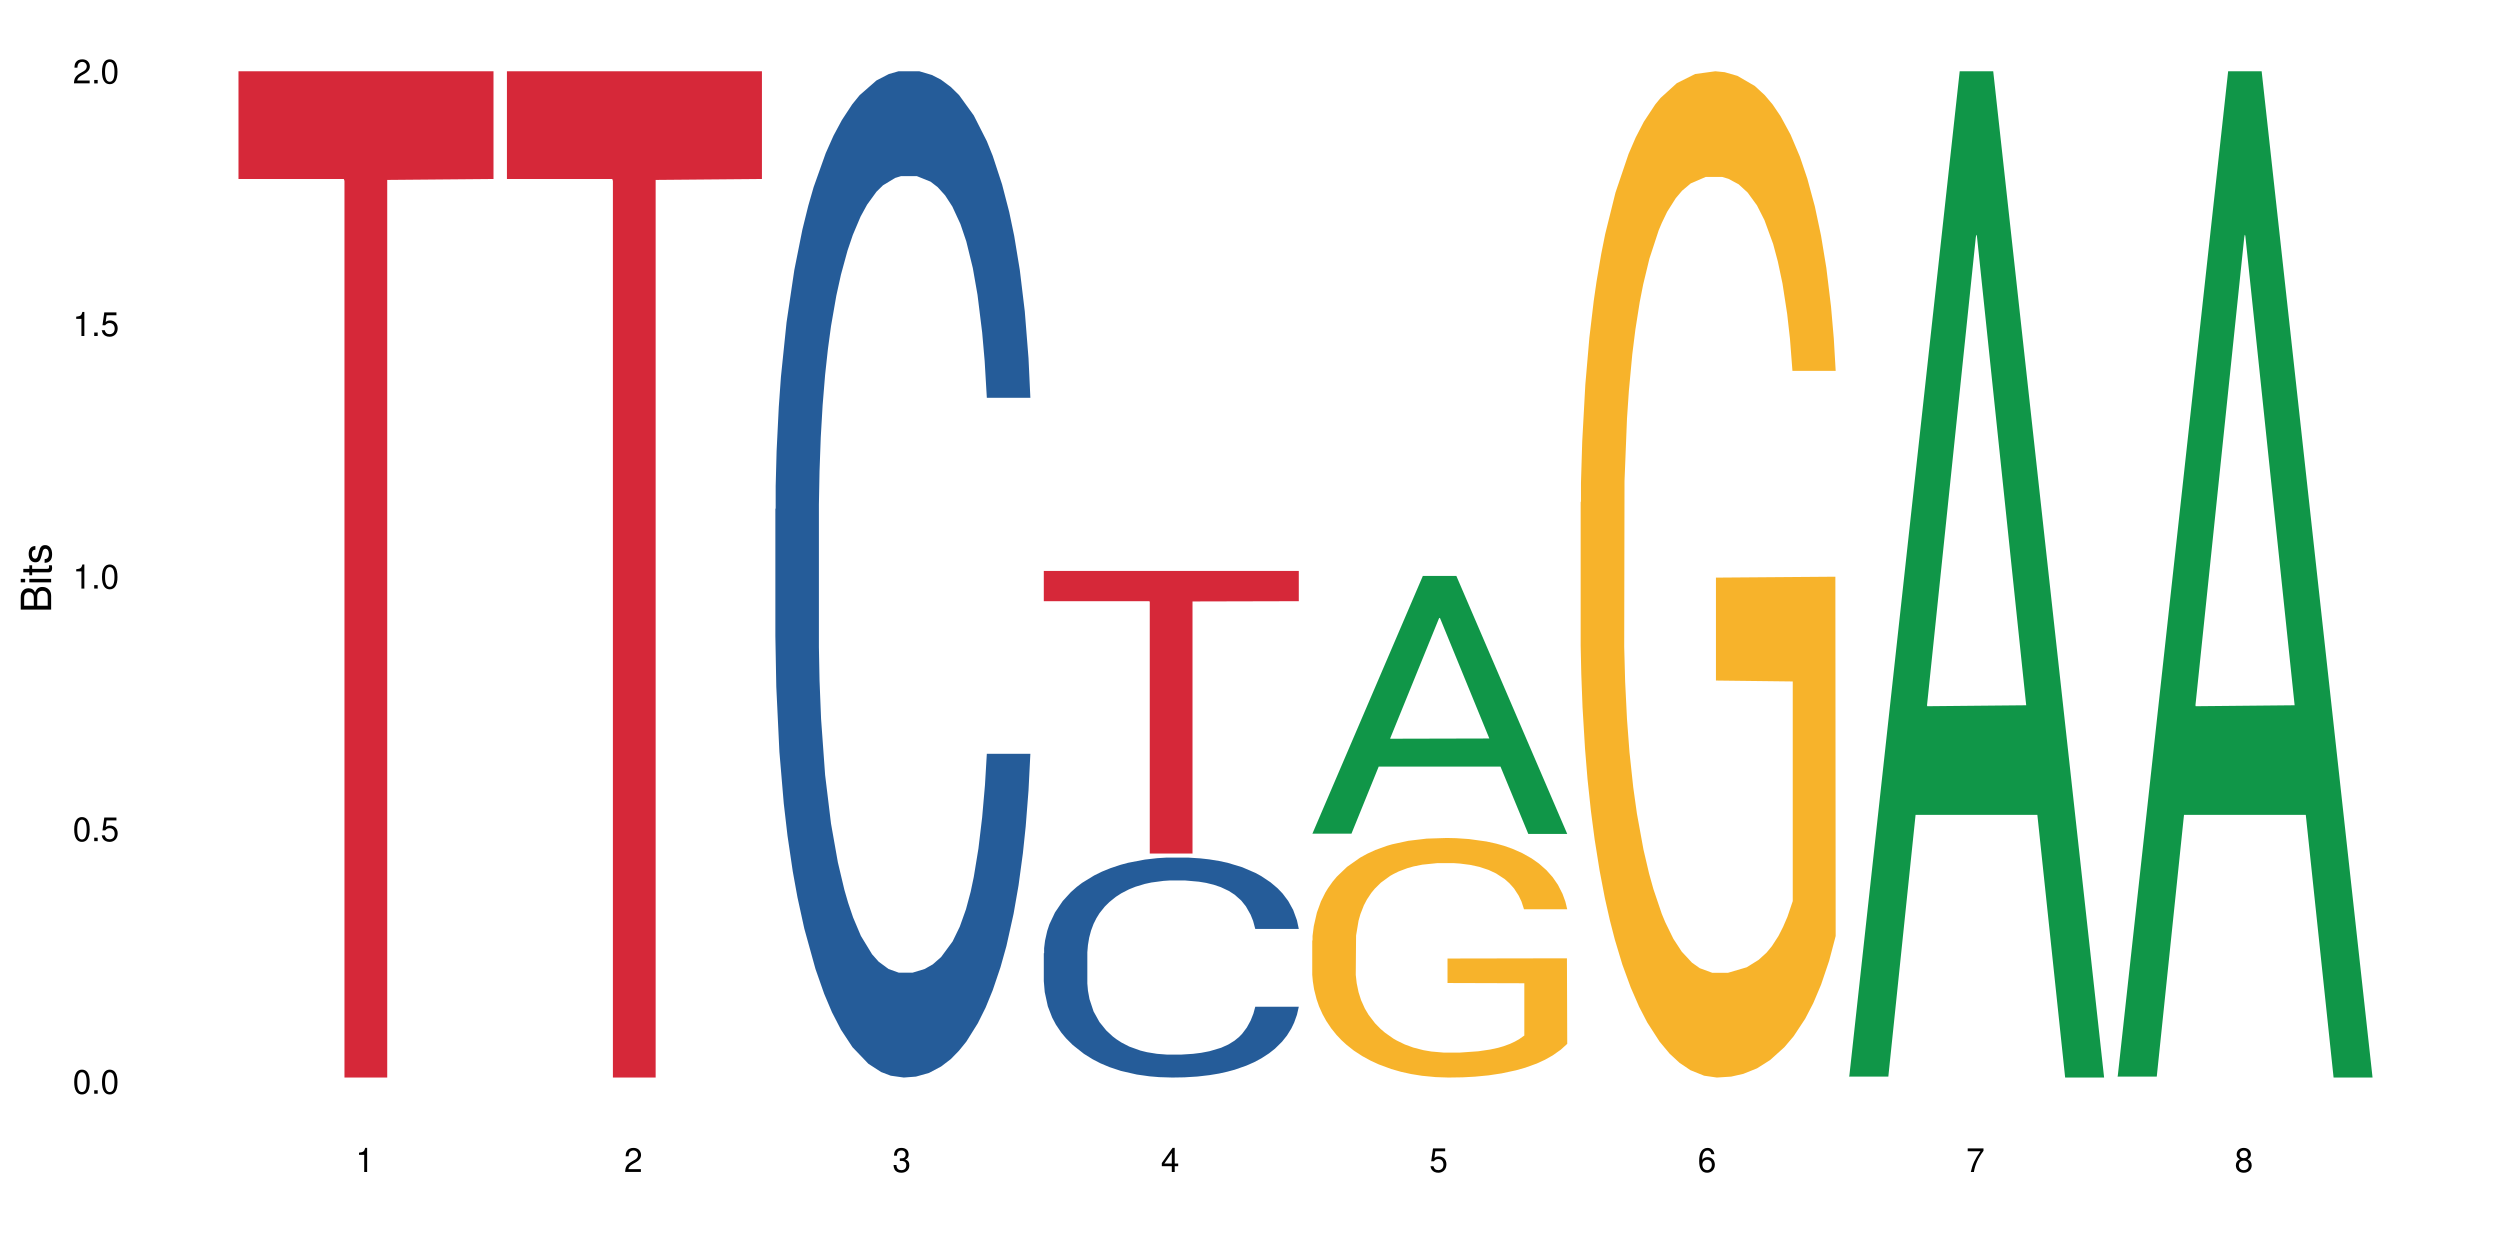 <?xml version="1.0" encoding="UTF-8"?>
<svg xmlns="http://www.w3.org/2000/svg" xmlns:xlink="http://www.w3.org/1999/xlink" width="720pt" height="360pt" viewBox="0 0 720 360" version="1.1">
<defs>
<g>
<symbol overflow="visible" id="glyph0-0">
<path style="stroke:none;" d=""/>
</symbol>
<symbol overflow="visible" id="glyph0-1">
<path style="stroke:none;" d="M 2.641 -6.938 C 2 -6.938 1.422 -6.656 1.078 -6.172 C 0.641 -5.562 0.406 -4.641 0.406 -3.359 C 0.406 -1.016 1.188 0.219 2.641 0.219 C 4.078 0.219 4.859 -1.016 4.859 -3.297 C 4.859 -4.641 4.656 -5.547 4.203 -6.172 C 3.844 -6.656 3.281 -6.938 2.641 -6.938 Z M 2.641 -6.188 C 3.547 -6.188 4 -5.25 4 -3.375 C 4 -1.406 3.562 -0.484 2.625 -0.484 C 1.734 -0.484 1.281 -1.438 1.281 -3.344 C 1.281 -5.25 1.734 -6.188 2.641 -6.188 Z M 2.641 -6.188 "/>
</symbol>
<symbol overflow="visible" id="glyph0-2">
<path style="stroke:none;" d="M 1.828 -1 L 0.828 -1 L 0.828 0 L 1.828 0 Z M 1.828 -1 "/>
</symbol>
<symbol overflow="visible" id="glyph0-3">
<path style="stroke:none;" d="M 4.562 -6.797 L 1.062 -6.797 L 0.547 -3.094 L 1.328 -3.094 C 1.719 -3.562 2.047 -3.734 2.578 -3.734 C 3.484 -3.734 4.062 -3.109 4.062 -2.094 C 4.062 -1.125 3.484 -0.531 2.578 -0.531 C 1.828 -0.531 1.375 -0.906 1.188 -1.672 L 0.328 -1.672 C 0.453 -1.109 0.547 -0.844 0.75 -0.594 C 1.125 -0.078 1.828 0.219 2.594 0.219 C 3.969 0.219 4.922 -0.781 4.922 -2.219 C 4.922 -3.562 4.031 -4.484 2.719 -4.484 C 2.25 -4.484 1.859 -4.359 1.469 -4.062 L 1.734 -5.969 L 4.562 -5.969 Z M 4.562 -6.797 "/>
</symbol>
<symbol overflow="visible" id="glyph0-4">
<path style="stroke:none;" d="M 2.484 -4.938 L 2.484 0 L 3.328 0 L 3.328 -6.938 L 2.766 -6.938 C 2.469 -5.875 2.281 -5.734 0.984 -5.562 L 0.984 -4.938 Z M 2.484 -4.938 "/>
</symbol>
<symbol overflow="visible" id="glyph0-5">
<path style="stroke:none;" d="M 4.859 -0.828 L 1.281 -0.828 C 1.359 -1.406 1.672 -1.781 2.5 -2.281 L 3.469 -2.828 C 4.406 -3.344 4.906 -4.062 4.906 -4.906 C 4.906 -5.484 4.672 -6.031 4.266 -6.406 C 3.859 -6.766 3.375 -6.938 2.719 -6.938 C 1.859 -6.938 1.219 -6.625 0.844 -6.031 C 0.609 -5.672 0.5 -5.234 0.484 -4.531 L 1.328 -4.531 C 1.359 -5.016 1.406 -5.281 1.531 -5.516 C 1.75 -5.938 2.188 -6.203 2.703 -6.203 C 3.469 -6.203 4.031 -5.641 4.031 -4.891 C 4.031 -4.344 3.719 -3.859 3.125 -3.516 L 2.234 -3 C 0.812 -2.172 0.406 -1.531 0.328 -0.016 L 4.859 -0.016 Z M 4.859 -0.828 "/>
</symbol>
<symbol overflow="visible" id="glyph0-6">
<path style="stroke:none;" d="M 2.125 -3.188 L 2.578 -3.188 C 3.5 -3.188 3.984 -2.766 3.984 -1.922 C 3.984 -1.062 3.469 -0.531 2.594 -0.531 C 1.656 -0.531 1.203 -1 1.156 -2.016 L 0.312 -2.016 C 0.344 -1.453 0.438 -1.094 0.609 -0.781 C 0.953 -0.109 1.625 0.219 2.547 0.219 C 3.953 0.219 4.859 -0.625 4.859 -1.938 C 4.859 -2.828 4.516 -3.297 3.703 -3.594 C 4.344 -3.844 4.656 -4.328 4.656 -5.031 C 4.656 -6.219 3.875 -6.938 2.578 -6.938 C 1.203 -6.938 0.484 -6.172 0.453 -4.703 L 1.297 -4.703 C 1.312 -5.125 1.344 -5.359 1.453 -5.578 C 1.641 -5.969 2.062 -6.203 2.594 -6.203 C 3.344 -6.203 3.797 -5.75 3.797 -5 C 3.797 -4.516 3.609 -4.219 3.25 -4.047 C 3.016 -3.953 2.703 -3.922 2.125 -3.906 Z M 2.125 -3.188 "/>
</symbol>
<symbol overflow="visible" id="glyph0-7">
<path style="stroke:none;" d="M 3.141 -1.672 L 3.141 0 L 3.984 0 L 3.984 -1.672 L 4.984 -1.672 L 4.984 -2.438 L 3.984 -2.438 L 3.984 -6.938 L 3.359 -6.938 L 0.266 -2.578 L 0.266 -1.672 Z M 3.141 -2.438 L 1 -2.438 L 3.141 -5.5 Z M 3.141 -2.438 "/>
</symbol>
<symbol overflow="visible" id="glyph0-8">
<path style="stroke:none;" d="M 4.781 -5.125 C 4.609 -6.266 3.891 -6.938 2.844 -6.938 C 2.094 -6.938 1.422 -6.578 1.031 -5.953 C 0.594 -5.266 0.406 -4.422 0.406 -3.172 C 0.406 -2 0.578 -1.25 0.984 -0.641 C 1.359 -0.078 1.953 0.219 2.703 0.219 C 3.984 0.219 4.922 -0.75 4.922 -2.094 C 4.922 -3.375 4.062 -4.281 2.844 -4.281 C 2.172 -4.281 1.641 -4.031 1.281 -3.516 C 1.281 -5.234 1.828 -6.188 2.797 -6.188 C 3.391 -6.188 3.797 -5.797 3.938 -5.125 Z M 2.734 -3.531 C 3.547 -3.531 4.062 -2.953 4.062 -2.031 C 4.062 -1.156 3.484 -0.531 2.703 -0.531 C 1.922 -0.531 1.328 -1.188 1.328 -2.078 C 1.328 -2.938 1.906 -3.531 2.734 -3.531 Z M 2.734 -3.531 "/>
</symbol>
<symbol overflow="visible" id="glyph0-9">
<path style="stroke:none;" d="M 4.984 -6.797 L 0.438 -6.797 L 0.438 -5.969 L 4.109 -5.969 C 2.5 -3.656 1.828 -2.234 1.328 0 L 2.219 0 C 2.594 -2.172 3.453 -4.047 4.984 -6.094 Z M 4.984 -6.797 "/>
</symbol>
<symbol overflow="visible" id="glyph0-10">
<path style="stroke:none;" d="M 3.75 -3.656 C 4.469 -4.094 4.688 -4.438 4.688 -5.078 C 4.688 -6.172 3.844 -6.938 2.641 -6.938 C 1.438 -6.938 0.594 -6.172 0.594 -5.094 C 0.594 -4.438 0.812 -4.094 1.516 -3.656 C 0.734 -3.266 0.359 -2.703 0.359 -1.922 C 0.359 -0.656 1.281 0.219 2.641 0.219 C 3.984 0.219 4.922 -0.656 4.922 -1.922 C 4.922 -2.703 4.531 -3.266 3.75 -3.656 Z M 2.641 -6.188 C 3.359 -6.188 3.812 -5.75 3.812 -5.062 C 3.812 -4.406 3.344 -3.984 2.641 -3.984 C 1.922 -3.984 1.453 -4.406 1.453 -5.078 C 1.453 -5.75 1.922 -6.188 2.641 -6.188 Z M 2.641 -3.266 C 3.484 -3.266 4.062 -2.719 4.062 -1.906 C 4.062 -1.078 3.484 -0.531 2.625 -0.531 C 1.797 -0.531 1.219 -1.094 1.219 -1.906 C 1.219 -2.719 1.781 -3.266 2.641 -3.266 Z M 2.641 -3.266 "/>
</symbol>
<symbol overflow="visible" id="glyph1-0">
<path style="stroke:none;" d=""/>
</symbol>
<symbol overflow="visible" id="glyph1-1">
<path style="stroke:none;" d="M 0 -0.953 L 0 -4.891 C 0 -5.719 -0.234 -6.344 -0.734 -6.797 C -1.188 -7.234 -1.812 -7.469 -2.5 -7.469 C -3.547 -7.469 -4.188 -7 -4.625 -5.875 C -4.984 -6.688 -5.625 -7.094 -6.531 -7.094 C -7.172 -7.094 -7.734 -6.859 -8.141 -6.391 C -8.562 -5.922 -8.75 -5.344 -8.75 -4.5 L -8.75 -0.953 Z M -4.984 -2.062 L -7.766 -2.062 L -7.766 -4.219 C -7.766 -4.844 -7.688 -5.203 -7.453 -5.5 C -7.219 -5.812 -6.859 -5.969 -6.375 -5.969 C -5.891 -5.969 -5.531 -5.812 -5.297 -5.5 C -5.062 -5.203 -4.984 -4.844 -4.984 -4.219 Z M -0.984 -2.062 L -4 -2.062 L -4 -4.781 C -4 -5.766 -3.438 -6.359 -2.484 -6.359 C -1.547 -6.359 -0.984 -5.766 -0.984 -4.781 Z M -0.984 -2.062 "/>
</symbol>
<symbol overflow="visible" id="glyph1-2">
<path style="stroke:none;" d="M -6.281 -1.797 L -6.281 -0.797 L 0 -0.797 L 0 -1.797 Z M -8.75 -1.797 L -8.75 -0.797 L -7.484 -0.797 L -7.484 -1.797 Z M -8.75 -1.797 "/>
</symbol>
<symbol overflow="visible" id="glyph1-3">
<path style="stroke:none;" d="M -6.281 -3.047 L -6.281 -2.016 L -8.016 -2.016 L -8.016 -1.016 L -6.281 -1.016 L -6.281 -0.172 L -5.469 -0.172 L -5.469 -1.016 L -0.719 -1.016 C -0.078 -1.016 0.281 -1.453 0.281 -2.234 C 0.281 -2.5 0.25 -2.719 0.188 -3.047 L -0.641 -3.047 C -0.609 -2.906 -0.594 -2.766 -0.594 -2.562 C -0.594 -2.141 -0.719 -2.016 -1.156 -2.016 L -5.469 -2.016 L -5.469 -3.047 Z M -6.281 -3.047 "/>
</symbol>
<symbol overflow="visible" id="glyph1-4">
<path style="stroke:none;" d="M -4.531 -5.25 C -5.766 -5.25 -6.469 -4.422 -6.469 -2.969 C -6.469 -1.516 -5.719 -0.562 -4.547 -0.562 C -3.562 -0.562 -3.094 -1.062 -2.734 -2.562 L -2.516 -3.484 C -2.344 -4.188 -2.094 -4.469 -1.641 -4.469 C -1.047 -4.469 -0.641 -3.875 -0.641 -3 C -0.641 -2.453 -0.797 -2 -1.062 -1.75 C -1.25 -1.594 -1.422 -1.531 -1.875 -1.469 L -1.875 -0.406 C -0.422 -0.453 0.281 -1.266 0.281 -2.922 C 0.281 -4.5 -0.5 -5.516 -1.719 -5.516 C -2.656 -5.516 -3.172 -4.984 -3.469 -3.734 L -3.703 -2.766 C -3.891 -1.953 -4.156 -1.609 -4.594 -1.609 C -5.188 -1.609 -5.547 -2.125 -5.547 -2.938 C -5.547 -3.75 -5.203 -4.172 -4.531 -4.203 Z M -4.531 -5.25 "/>
</symbol>
</g>
</defs>
<g id="surface1">
<rect x="0" y="0" width="720" height="360" style="fill:rgb(100%,100%,100%);fill-opacity:1;stroke:none;"/>
<path style=" stroke:none;fill-rule:nonzero;fill:rgb(83.922%,15.686%,22.353%);fill-opacity:1;" d="M 68.684 20.527 L 142.129 20.527 L 142.129 51.547 L 111.52 51.82 L 111.52 310.332 L 99.207 310.332 L 99.207 52.094 L 99.027 51.547 L 68.684 51.547 Z M 68.684 20.527 "/>
<path style=" stroke:none;fill-rule:nonzero;fill:rgb(83.922%,15.686%,22.353%);fill-opacity:1;" d="M 145.996 20.527 L 219.438 20.527 L 219.438 51.547 L 188.828 51.82 L 188.828 310.332 L 176.516 310.332 L 176.516 52.094 L 176.336 51.547 L 145.996 51.547 Z M 145.996 20.527 "/>
<path style=" stroke:none;fill-rule:nonzero;fill:rgb(14.51%,36.078%,60%);fill-opacity:1;" d="M 223.305 146.621 L 223.395 146.355 L 223.395 140 L 223.66 129.934 L 224.289 117.215 L 224.914 108.477 L 226.527 92.844 L 228.766 77.746 L 231.094 66.09 L 232.797 59.203 L 234.32 53.902 L 237.812 44.102 L 240.051 39.07 L 242.469 34.566 L 245.426 30.062 L 247.574 27.414 L 252.414 23.176 L 255.996 21.32 L 258.77 20.527 L 264.773 20.527 L 268.355 21.586 L 270.953 22.91 L 273.816 25.031 L 276.238 27.414 L 280.445 33.242 L 284.207 40.66 L 285.91 44.898 L 288.598 53.109 L 290.656 61.055 L 292.09 67.945 L 293.703 77.746 L 295.137 89.668 L 296.211 103.176 L 296.746 114.566 L 284.207 114.566 L 283.582 103.973 L 282.863 95.758 L 281.52 84.898 L 280.176 77.215 L 278.297 69.535 L 276.594 64.5 L 274.266 59.469 L 272.207 56.289 L 270.055 53.902 L 267.996 52.316 L 264.055 50.727 L 259.488 50.727 L 257.785 51.254 L 254.293 53.375 L 252.414 55.23 L 249.727 58.938 L 247.844 62.383 L 245.605 67.68 L 244.082 72.184 L 242.203 79.07 L 240.859 85.164 L 239.336 93.906 L 238.441 100.527 L 237.633 107.945 L 236.918 116.688 L 236.379 125.957 L 236.023 135.762 L 235.844 145.297 L 235.844 186.355 L 236.023 195.895 L 236.469 207.02 L 237.633 223.18 L 239.336 237.219 L 241.305 248.344 L 243.188 256.293 L 244.262 260 L 245.695 264.238 L 247.934 269.535 L 251.16 274.836 L 253.039 276.953 L 255.906 279.074 L 258.859 280.133 L 262.801 280.133 L 266.293 279.074 L 268.625 277.75 L 271.043 275.629 L 274.355 271.125 L 276.414 266.887 L 278.207 261.855 L 279.551 256.82 L 280.445 252.582 L 281.789 244.371 L 282.863 235.363 L 283.672 226.094 L 284.207 217.086 L 296.746 217.086 L 296.211 227.684 L 295.402 238.012 L 294.598 245.695 L 293.344 254.969 L 291.91 263.18 L 289.852 272.449 L 288.148 278.543 L 285.91 285.168 L 283.852 290.199 L 281.609 294.703 L 278.297 300 L 276.148 302.648 L 273.816 305.035 L 271.043 307.152 L 267.547 309.008 L 263.785 310.066 L 260.293 310.332 L 256.531 309.801 L 253.754 308.742 L 250.082 306.359 L 245.516 301.59 L 242.203 296.559 L 239.605 291.523 L 237.367 286.227 L 234.859 279.074 L 231.633 267.418 L 229.664 258.41 L 228.32 250.992 L 226.797 240.664 L 225.723 231.391 L 224.469 216.555 L 223.57 197.746 L 223.305 183.18 Z M 223.305 146.621 "/>
<path style=" stroke:none;fill-rule:nonzero;fill:rgb(14.51%,36.078%,60%);fill-opacity:1;" d="M 300.613 274.543 L 300.703 274.484 L 300.703 273.098 L 300.973 270.895 L 301.598 268.117 L 302.227 266.203 L 303.836 262.789 L 306.074 259.488 L 308.406 256.938 L 310.105 255.434 L 311.629 254.273 L 315.121 252.133 L 317.359 251.031 L 319.781 250.047 L 322.734 249.062 L 324.883 248.484 L 329.723 247.559 L 333.305 247.152 L 336.082 246.98 L 342.082 246.98 L 345.664 247.211 L 348.262 247.5 L 351.129 247.965 L 353.547 248.484 L 357.754 249.758 L 361.516 251.379 L 363.219 252.305 L 365.906 254.102 L 367.965 255.84 L 369.398 257.344 L 371.012 259.488 L 372.445 262.094 L 373.52 265.047 L 374.055 267.535 L 361.516 267.535 L 360.891 265.219 L 360.172 263.426 L 358.828 261.051 L 357.488 259.371 L 355.605 257.691 L 353.902 256.59 L 351.574 255.492 L 349.516 254.797 L 347.367 254.273 L 345.305 253.93 L 341.363 253.582 L 336.797 253.582 L 335.094 253.695 L 331.602 254.16 L 329.723 254.566 L 327.035 255.375 L 325.152 256.129 L 322.914 257.285 L 321.391 258.27 L 319.512 259.777 L 318.168 261.109 L 316.645 263.02 L 315.75 264.469 L 314.941 266.09 L 314.227 268 L 313.688 270.027 L 313.332 272.168 L 313.152 274.254 L 313.152 283.23 L 313.332 285.316 L 313.777 287.746 L 314.941 291.281 L 316.645 294.348 L 318.613 296.781 L 320.496 298.52 L 321.57 299.328 L 323.004 300.258 L 325.242 301.414 L 328.469 302.574 L 330.348 303.035 L 333.215 303.5 L 336.172 303.73 L 340.109 303.73 L 343.605 303.5 L 345.934 303.211 L 348.352 302.746 L 351.664 301.762 L 353.727 300.836 L 355.516 299.734 L 356.859 298.633 L 357.754 297.707 L 359.098 295.914 L 360.172 293.945 L 360.98 291.918 L 361.516 289.949 L 374.055 289.949 L 373.52 292.266 L 372.711 294.523 L 371.906 296.203 L 370.652 298.23 L 369.219 300.023 L 367.16 302.051 L 365.457 303.383 L 363.219 304.832 L 361.16 305.93 L 358.918 306.914 L 355.605 308.074 L 353.457 308.652 L 351.129 309.176 L 348.352 309.637 L 344.859 310.043 L 341.098 310.273 L 337.602 310.332 L 333.84 310.215 L 331.066 309.984 L 327.391 309.465 L 322.824 308.422 L 319.512 307.32 L 316.914 306.223 L 314.676 305.062 L 312.168 303.5 L 308.941 300.949 L 306.973 298.98 L 305.629 297.359 L 304.105 295.102 L 303.031 293.074 L 301.777 289.832 L 300.883 285.719 L 300.613 282.535 Z M 300.613 274.543 "/>
<path style=" stroke:none;fill-rule:nonzero;fill:rgb(83.922%,15.686%,22.353%);fill-opacity:1;" d="M 300.613 164.43 L 374.055 164.43 L 374.055 173.141 L 343.445 173.219 L 343.445 245.816 L 331.133 245.816 L 331.133 173.293 L 330.953 173.141 L 300.613 173.141 Z M 300.613 164.43 "/>
<path style=" stroke:none;fill-rule:nonzero;fill:rgb(6.275%,58.824%,28.235%);fill-opacity:1;" d="M 377.922 240.102 L 378 240.031 L 409.777 165.871 L 419.43 165.871 L 451.363 240.172 L 440.145 240.172 L 432.141 220.777 L 397.066 220.777 L 389.219 240.102 L 377.922 240.102 L 400.441 212.754 L 428.926 212.684 L 414.723 178.012 L 414.566 177.941 L 414.406 178.152 L 400.363 212.684 L 400.441 212.754 Z M 377.922 240.102 "/>
<path style=" stroke:none;fill-rule:nonzero;fill:rgb(96.863%,70.196%,16.863%);fill-opacity:1;" d="M 377.922 270.887 L 378.012 270.824 L 378.012 269.562 L 378.371 266.727 L 379.266 262.82 L 380.43 259.609 L 381.684 257.086 L 382.488 255.766 L 383.832 253.875 L 384.996 252.488 L 387.953 249.652 L 391.715 247.004 L 393.773 245.871 L 396.102 244.801 L 399.418 243.602 L 400.941 243.16 L 405.598 242.152 L 410.883 241.523 L 416.703 241.336 L 419.391 241.398 L 423.062 241.648 L 428.078 242.344 L 430.945 242.973 L 433.184 243.602 L 435.512 244.422 L 438.379 245.684 L 441.066 247.195 L 443.215 248.707 L 445.363 250.598 L 447.156 252.613 L 448.68 254.82 L 450.023 257.465 L 450.828 259.672 L 451.363 261.875 L 438.914 261.875 L 438.199 259.672 L 437.395 257.969 L 436.051 255.891 L 434.707 254.379 L 433.363 253.18 L 430.855 251.543 L 428.703 250.535 L 426.02 249.652 L 423.422 249.086 L 420.465 248.707 L 418.672 248.582 L 413.926 248.582 L 409.629 249.023 L 407.121 249.527 L 405.328 250.031 L 402.82 250.977 L 401.297 251.73 L 400.402 252.234 L 397.715 254.188 L 395.926 255.953 L 394.938 257.152 L 393.684 259.039 L 392.789 260.742 L 391.805 263.262 L 391.266 265.152 L 390.551 269.438 L 390.461 280.781 L 390.73 283.176 L 391.266 285.758 L 391.984 288.027 L 393.059 290.422 L 394.133 292.246 L 396.016 294.707 L 397.625 296.344 L 398.879 297.414 L 401.297 299.117 L 402.285 299.684 L 404.613 300.816 L 407.031 301.699 L 409.984 302.457 L 412.227 302.836 L 415.809 303.148 L 420.375 303.148 L 425.75 302.77 L 429.152 302.266 L 431.48 301.762 L 433.004 301.32 L 434.887 300.629 L 436.23 300 L 437.484 299.305 L 439.004 298.234 L 439.004 283.176 L 416.883 283.109 L 416.883 276.055 L 451.277 275.992 L 451.363 300.629 L 449.484 302.328 L 447.156 303.969 L 444.918 305.227 L 442.586 306.301 L 439.273 307.496 L 436.586 308.254 L 432.465 309.137 L 428.703 309.703 L 424.766 310.082 L 421.27 310.27 L 417.152 310.332 L 413.48 310.207 L 409.539 309.828 L 406.402 309.324 L 403.539 308.695 L 400.672 307.875 L 397.09 306.551 L 394.762 305.48 L 392.34 304.156 L 389.922 302.582 L 387.773 300.879 L 386.34 299.559 L 384.906 298.047 L 383.387 296.156 L 381.953 294.012 L 380.879 292.059 L 379.891 289.855 L 379.176 287.773 L 378.457 284.938 L 378.102 282.672 L 377.922 280.719 Z M 377.922 270.887 "/>
<path style=" stroke:none;fill-rule:nonzero;fill:rgb(96.863%,70.196%,16.863%);fill-opacity:1;" d="M 455.23 144.652 L 455.32 144.387 L 455.32 139.094 L 455.68 127.184 L 456.574 110.777 L 457.738 97.277 L 458.992 86.691 L 459.797 81.133 L 461.141 73.195 L 462.305 67.371 L 465.262 55.461 L 469.023 44.348 L 471.082 39.582 L 473.414 35.082 L 476.727 30.055 L 478.25 28.203 L 482.906 23.965 L 488.191 21.32 L 494.012 20.527 L 496.699 20.789 L 500.371 21.848 L 505.387 24.762 L 508.254 27.406 L 510.492 30.055 L 512.82 33.496 L 515.688 38.789 L 518.375 45.141 L 520.523 51.492 L 522.672 59.43 L 524.465 67.902 L 525.988 77.164 L 527.332 88.281 L 528.137 97.543 L 528.676 106.805 L 516.223 106.805 L 515.508 97.543 L 514.703 90.398 L 513.359 81.664 L 512.016 75.312 L 510.672 70.281 L 508.164 63.402 L 506.016 59.168 L 503.328 55.461 L 500.73 53.078 L 497.773 51.492 L 495.984 50.961 L 491.234 50.961 L 486.938 52.816 L 484.43 54.934 L 482.637 57.051 L 480.129 61.02 L 478.605 64.195 L 477.711 66.312 L 475.023 74.516 L 473.234 81.93 L 472.246 86.957 L 470.992 94.898 L 470.098 102.043 L 469.113 112.629 L 468.574 120.57 L 467.859 138.566 L 467.77 186.207 L 468.039 196.262 L 468.574 207.113 L 469.293 216.641 L 470.367 226.699 L 471.441 234.375 L 473.324 244.695 L 474.934 251.578 L 476.188 256.078 L 478.605 263.223 L 479.594 265.605 L 481.922 270.367 L 484.34 274.074 L 487.293 277.25 L 489.535 278.836 L 493.117 280.16 L 497.684 280.16 L 503.059 278.574 L 506.461 276.457 L 508.789 274.34 L 510.312 272.484 L 512.195 269.574 L 513.539 266.926 L 514.793 264.016 L 516.312 259.516 L 516.312 196.262 L 494.191 195.996 L 494.191 166.355 L 528.586 166.09 L 528.676 269.574 L 526.793 276.719 L 524.465 283.602 L 522.227 288.895 L 519.898 293.395 L 516.582 298.422 L 513.895 301.598 L 509.777 305.305 L 506.016 307.688 L 502.074 309.273 L 498.582 310.066 L 494.461 310.332 L 490.789 309.805 L 486.848 308.215 L 483.711 306.098 L 480.848 303.453 L 477.98 300.012 L 474.398 294.453 L 472.07 289.953 L 469.652 284.395 L 467.23 277.777 L 465.082 270.633 L 463.648 265.074 L 462.215 258.723 L 460.695 250.781 L 459.262 241.785 L 458.188 233.578 L 457.199 224.316 L 456.484 215.582 L 455.77 203.672 L 455.41 194.145 L 455.23 185.941 Z M 455.23 144.652 "/>
<path style=" stroke:none;fill-rule:nonzero;fill:rgb(6.275%,58.824%,28.235%);fill-opacity:1;" d="M 532.539 310.059 L 532.617 309.789 L 564.395 20.527 L 574.047 20.527 L 605.984 310.332 L 594.762 310.332 L 586.758 234.684 L 551.684 234.684 L 543.84 310.059 L 532.539 310.059 L 555.059 203.391 L 583.543 203.117 L 569.34 67.875 L 569.184 67.602 L 569.027 68.418 L 554.98 203.117 L 555.059 203.391 Z M 532.539 310.059 "/>
<path style=" stroke:none;fill-rule:nonzero;fill:rgb(6.275%,58.824%,28.235%);fill-opacity:1;" d="M 609.848 310.059 L 609.926 309.789 L 641.707 20.527 L 651.355 20.527 L 683.293 310.332 L 672.07 310.332 L 664.066 234.684 L 628.992 234.684 L 621.148 310.059 L 609.848 310.059 L 632.367 203.391 L 660.852 203.117 L 646.648 67.875 L 646.492 67.602 L 646.336 68.418 L 632.289 203.117 L 632.367 203.391 Z M 609.848 310.059 "/>
<g style="fill:rgb(0%,0%,0%);fill-opacity:1;">
  <use xlink:href="#glyph0-1" x="20.965" y="314.993"/>
  <use xlink:href="#glyph0-2" x="26.302" y="314.993"/>
  <use xlink:href="#glyph0-1" x="28.97" y="314.993"/>
</g>
<g style="fill:rgb(0%,0%,0%);fill-opacity:1;">
  <use xlink:href="#glyph0-1" x="20.965" y="242.251"/>
  <use xlink:href="#glyph0-2" x="26.302" y="242.251"/>
  <use xlink:href="#glyph0-3" x="28.97" y="242.251"/>
</g>
<g style="fill:rgb(0%,0%,0%);fill-opacity:1;">
  <use xlink:href="#glyph0-4" x="20.965" y="169.509"/>
  <use xlink:href="#glyph0-2" x="26.302" y="169.509"/>
  <use xlink:href="#glyph0-1" x="28.97" y="169.509"/>
</g>
<g style="fill:rgb(0%,0%,0%);fill-opacity:1;">
  <use xlink:href="#glyph0-4" x="20.965" y="96.767"/>
  <use xlink:href="#glyph0-2" x="26.302" y="96.767"/>
  <use xlink:href="#glyph0-3" x="28.97" y="96.767"/>
</g>
<g style="fill:rgb(0%,0%,0%);fill-opacity:1;">
  <use xlink:href="#glyph0-5" x="20.965" y="24.024"/>
  <use xlink:href="#glyph0-2" x="26.302" y="24.024"/>
  <use xlink:href="#glyph0-1" x="28.97" y="24.024"/>
</g>
<g style="fill:rgb(0%,0%,0%);fill-opacity:1;">
  <use xlink:href="#glyph0-4" x="102.406" y="337.532"/>
</g>
<g style="fill:rgb(0%,0%,0%);fill-opacity:1;">
  <use xlink:href="#glyph0-5" x="179.715" y="337.532"/>
</g>
<g style="fill:rgb(0%,0%,0%);fill-opacity:1;">
  <use xlink:href="#glyph0-6" x="257.023" y="337.532"/>
</g>
<g style="fill:rgb(0%,0%,0%);fill-opacity:1;">
  <use xlink:href="#glyph0-7" x="334.336" y="337.532"/>
</g>
<g style="fill:rgb(0%,0%,0%);fill-opacity:1;">
  <use xlink:href="#glyph0-3" x="411.645" y="337.532"/>
</g>
<g style="fill:rgb(0%,0%,0%);fill-opacity:1;">
  <use xlink:href="#glyph0-8" x="488.953" y="337.532"/>
</g>
<g style="fill:rgb(0%,0%,0%);fill-opacity:1;">
  <use xlink:href="#glyph0-9" x="566.262" y="337.532"/>
</g>
<g style="fill:rgb(0%,0%,0%);fill-opacity:1;">
  <use xlink:href="#glyph0-10" x="643.57" y="337.532"/>
</g>
<g style="fill:rgb(0%,0%,0%);fill-opacity:1;">
  <use xlink:href="#glyph1-1" x="14.725" y="176.512"/>
  <use xlink:href="#glyph1-2" x="14.725" y="168.508"/>
  <use xlink:href="#glyph1-3" x="14.725" y="165.844"/>
  <use xlink:href="#glyph1-4" x="14.725" y="162.508"/>
</g>
</g>
</svg>

